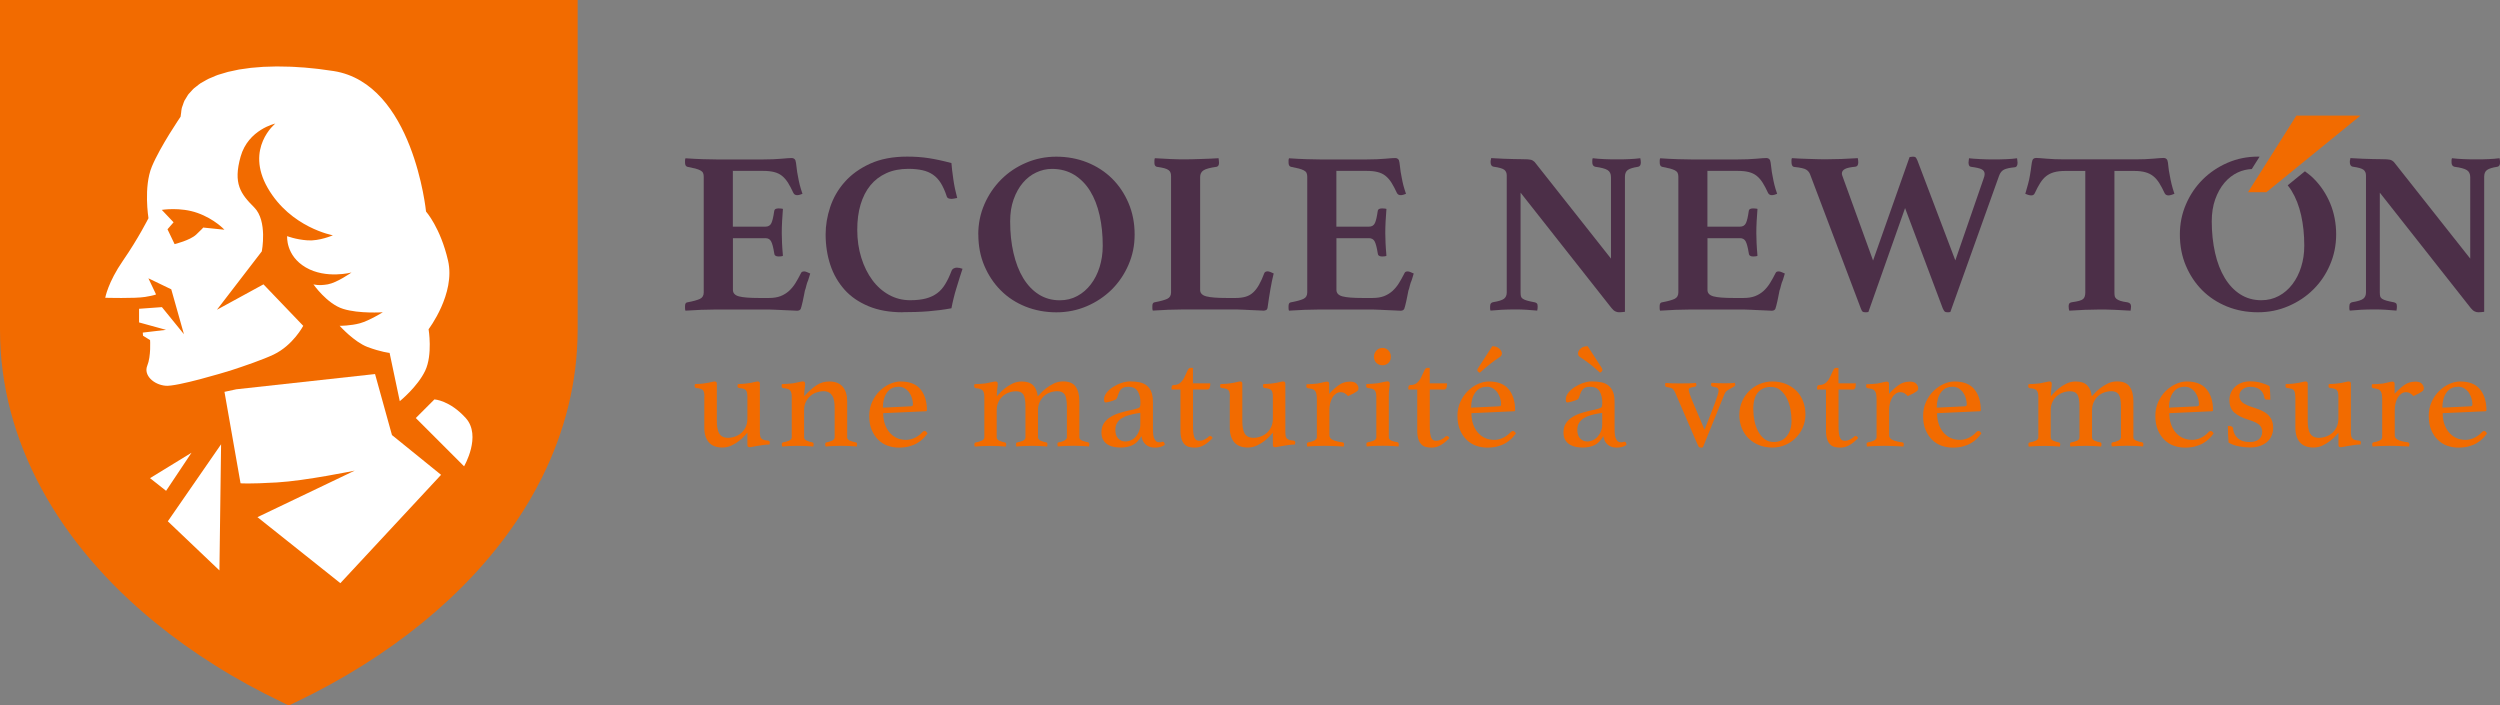 <svg xmlns="http://www.w3.org/2000/svg" id="uuid-006b6faa-eb75-414f-b025-612e03bf1c3a" data-name="Calque 1" viewBox="0 0 390.46 110.18"><rect x="0" y="0" width="390.46" height="110.18" fill="#808080" stroke="none"/><g><path d="M0,51.49c0,17.43,9.13,33.41,24.22,45.73,2.9,2.37,6.03,4.61,9.35,6.69h0c3.29,2.08,6.8,4,10.5,5.77h0s.02,0,.03.01l.99.5,1.03-.49c14.77-7.05,26.74-16.78,34.45-28.16,1.5-2.21,2.85-4.51,4.04-6.89,3.63-7.26,5.6-15.05,5.61-23.15h0V0H0v51.49Z" fill="#f26b00"></path><g><polygon points="34.27 89.09 34.53 69.39 26.21 81.42 34.27 89.09" fill="#fff" fill-rule="evenodd"></polygon><path d="M58.59,58.42l-21.68,2.38-1.85.4,2.51,14.28s1.19.13,5.68-.13c4.49-.26,12.16-1.85,12.16-1.85l-15.2,7.27,12.95,10.31,15.73-16.92-7.67-6.21-2.64-9.52Z" fill="#fff" fill-rule="evenodd"></path><path d="M25.85,60.25c1.78.16,9.28-2.11,9.98-2.33h.03s.02-.01.02-.01h0c2.28-.74,5.18-1.74,6.85-2.53,3.04-1.45,4.63-4.49,4.63-4.49l-6.21-6.48-7.27,3.97,7.01-9.12s.93-4.76-1.19-6.87c-2.12-2.12-3.31-3.7-2.12-7.93,1.19-4.23,5.42-5.16,5.42-5.16,0,0-4.76,3.83-1.19,10.05,3.57,6.21,10.18,7.4,10.18,7.4,0,0-2.12.93-3.97.79-1.85-.13-3.17-.66-3.17-.66,0,0-.26,3.04,2.91,4.89,3.17,1.85,7.14.79,7.14.79,0,0-2.25,1.59-3.7,1.85-1.45.26-2.25,0-2.25,0,0,0,2.11,3.04,4.63,3.83,2.51.79,6.21.53,6.21.53,0,0-2.12,1.32-3.57,1.72-1.45.4-3.17.4-3.17.4,0,0,2.25,2.51,4.36,3.31,2.12.79,3.44.92,3.44.92l1.59,7.54s2.78-2.25,3.97-4.76c1.19-2.51.53-6.48.53-6.48,0,0,4.23-5.55,3.04-10.71-1.19-5.16-3.44-7.67-3.44-7.67,0,0-1.98-19.96-14.41-21.94-.77-.12-1.55-.23-2.31-.32-.22-.03-.43-.04-.65-.07-.54-.06-1.08-.12-1.62-.16-.28-.02-.56-.03-.84-.05-.46-.03-.92-.07-1.37-.08-.33-.01-.64-.01-.97-.02-.39,0-.79-.02-1.17-.02-.35,0-.68.02-1.03.03-.35.01-.7.01-1.03.03-.34.02-.67.05-1,.08-.32.03-.65.05-.96.08-.34.04-.66.09-.99.14-.29.04-.58.08-.86.12-.33.06-.65.14-.97.21-.25.06-.51.1-.75.16-.32.08-.61.18-.91.27-.22.07-.46.13-.67.2-.29.1-.55.22-.82.34-.2.08-.41.16-.6.25-.26.12-.49.27-.73.4-.17.1-.36.19-.52.29-.22.14-.42.31-.62.47-.15.11-.31.22-.44.34-.19.17-.34.35-.5.53-.12.13-.25.25-.36.39-.14.19-.25.39-.37.59-.09.15-.19.29-.27.44-.1.21-.16.44-.24.66-.06.17-.13.32-.17.49-.06.23-.07.48-.1.72-.02.17-.06.33-.07.5,0,0,0,0,0,0,0,.04-.01.07-.01.11,0,0-3.17,4.63-4.49,7.8-1.32,3.17-.53,8.06-.53,8.06,0,0-1.59,3.17-3.97,6.61-2.38,3.44-2.78,5.82-2.78,5.82,0,0,4.63.13,6.21-.13,1.59-.26,1.72-.4,1.72-.4l-1.19-2.51,3.57,1.72,1.98,7.01-3.44-4.23-3.57.26v2.13l4.21,1.16-3.63.43.04.49,1.1.68s.17,2.51-.44,4c-.6,1.48.99,2.96,2.85,3.13ZM27.27,38.13l-1.11-2.32.95-1.09-1.84-1.94s2.89-.48,5.58.48c2.69.96,4.2,2.62,4.2,2.62l-3.31-.34s-.14.21-1.1,1.1c-.96.9-3.37,1.49-3.37,1.49Z" fill="#fff" fill-rule="evenodd"></path><path d="M72.74,65.29c-2.51-2.78-4.89-2.91-4.89-2.91l-2.91,2.91,7.54,7.54s2.78-4.76.26-7.54Z" fill="#fff" fill-rule="evenodd"></path><polygon points="23.43 74.68 25.94 76.66 29.91 70.71 23.43 74.68" fill="#fff" fill-rule="evenodd"></polygon></g></g><g><g><path d="M114.46,26.71v8.69h5.08c.46,0,.77-.19.94-.56.17-.37.31-.98.43-1.82.02-.19.1-.32.22-.38.12-.06.28-.09.47-.09.07,0,.19,0,.34.02.16.01.27.03.34.06-.05.55-.09,1.2-.13,1.93s-.05,1.35-.05,1.86c0,.43.01.94.04,1.53s.07,1.26.14,2c-.07.05-.19.08-.34.09-.16.01-.27.02-.34.02-.43,0-.66-.17-.68-.51-.14-.91-.31-1.53-.49-1.86s-.48-.49-.88-.49h-5.08v8.08c0,.5.31.84.94,1.01.63.17,1.68.25,3.17.25h1.51c.72,0,1.33-.1,1.82-.29s.93-.46,1.32-.81c.38-.35.72-.76,1.01-1.23.29-.47.58-.99.87-1.57.07-.17.24-.25.5-.25.12,0,.26.04.43.11.17.07.34.14.5.22-.05.19-.1.37-.16.54-.06.17-.11.34-.16.51-.12.26-.22.55-.29.86-.07.31-.14.57-.22.76-.05.24-.1.51-.16.81-.06.3-.12.59-.18.87-.06.28-.12.52-.18.74-.06.22-.1.36-.13.43-.1.19-.29.29-.58.29-.19,0-.47-.01-.83-.04-.36-.03-.75-.04-1.17-.05-.42-.01-.85-.03-1.28-.06-.43-.02-.81-.04-1.12-.04h-8.19c-.7,0-1.5.02-2.4.05-.9.04-1.71.08-2.43.13-.05-.1-.07-.22-.07-.38v-.34c0-.36.12-.55.36-.58.91-.17,1.57-.35,1.97-.54.4-.19.59-.53.59-1.01v-18.07c0-.24-.04-.44-.11-.59-.07-.16-.21-.29-.42-.4-.2-.11-.47-.2-.79-.29-.32-.08-.74-.17-1.24-.27-.24-.07-.36-.29-.36-.65v-.34c0-.11.02-.22.07-.34,1.03.07,1.95.12,2.74.14.79.03,1.48.04,2.06.04h7.39c1.08,0,2.01-.04,2.79-.11.78-.07,1.32-.11,1.6-.11.26,0,.46.11.58.33.07.19.13.55.18,1.06s.13,1.05.25,1.6c.07.41.16.81.25,1.19.1.39.24.85.43,1.41-.12.05-.25.1-.4.14-.14.05-.29.07-.43.07-.27,0-.46-.11-.58-.33-.29-.63-.57-1.16-.85-1.61-.28-.44-.59-.8-.94-1.08-.35-.28-.76-.47-1.23-.59-.47-.12-1.03-.18-1.68-.18h-4.8Z" fill="#4c2f48"></path><path d="M140.96,48.77c-2.02,0-3.79-.31-5.3-.94s-2.77-1.48-3.75-2.58-1.73-2.38-2.22-3.86c-.49-1.48-.74-3.07-.74-4.78,0-1.42.24-2.85.72-4.29s1.24-2.75,2.27-3.91,2.36-2.12,3.97-2.85,3.53-1.1,5.77-1.1c1.23,0,2.37.08,3.44.25,1.07.17,2.23.42,3.48.76.05.65.14,1.48.29,2.49.14,1.01.35,2,.61,2.96-.12.03-.28.06-.47.09-.19.04-.34.05-.43.05-.19,0-.35-.03-.49-.09-.13-.06-.22-.19-.27-.38-.26-.79-.57-1.46-.9-2-.34-.54-.74-.97-1.21-1.3-.47-.32-1.02-.56-1.64-.7-.63-.14-1.36-.22-2.2-.22-1.3,0-2.45.22-3.44.67-1,.45-1.83,1.08-2.51,1.91s-1.18,1.83-1.53,2.99c-.35,1.17-.52,2.48-.52,3.95,0,1.56.21,3.02.63,4.36.42,1.35,1,2.51,1.73,3.5.73.99,1.6,1.75,2.61,2.31,1.01.55,2.1.83,3.28.83.96,0,1.78-.09,2.47-.27.68-.18,1.27-.46,1.77-.83s.91-.85,1.26-1.43c.35-.58.67-1.25.96-2.02.07-.19.19-.33.34-.41.16-.08.32-.13.49-.13.12,0,.27.02.45.05.18.04.33.08.45.13-.14.41-.29.87-.45,1.39-.16.52-.32,1.05-.49,1.59-.17.54-.32,1.08-.45,1.62-.13.54-.25,1.06-.34,1.57-1.18.22-2.38.37-3.61.47-1.23.1-2.57.14-4.04.14Z" fill="#4c2f48"></path><path d="M152.79,36.62c0-1.68.32-3.26.96-4.72.64-1.47,1.51-2.75,2.61-3.86,1.11-1.11,2.4-1.98,3.88-2.61,1.48-.64,3.06-.96,4.74-.96s3.34.3,4.83.9c1.49.6,2.78,1.44,3.88,2.52,1.09,1.08,1.95,2.37,2.58,3.86.63,1.49.94,3.11.94,4.87s-.32,3.26-.96,4.74c-.64,1.48-1.51,2.76-2.61,3.86-1.11,1.09-2.4,1.96-3.89,2.6-1.49.64-3.08.96-4.76.96s-3.34-.3-4.83-.9c-1.49-.6-2.78-1.44-3.86-2.53-1.08-1.08-1.93-2.36-2.56-3.84-.63-1.48-.94-3.11-.94-4.89ZM165.52,46.9c1.01,0,1.92-.22,2.74-.67.82-.44,1.52-1.05,2.11-1.82s1.05-1.67,1.37-2.7c.32-1.03.49-2.14.49-3.32,0-1.71-.16-3.29-.49-4.76s-.82-2.73-1.48-3.8-1.49-1.91-2.49-2.53c-1-.61-2.16-.92-3.48-.92-.84,0-1.66.19-2.45.56-.79.37-1.49.91-2.09,1.62-.6.71-1.08,1.57-1.44,2.58-.36,1.01-.54,2.15-.54,3.43,0,1.78.17,3.43.52,4.94.35,1.51.85,2.82,1.51,3.91.66,1.09,1.47,1.95,2.43,2.56.96.61,2.06.92,3.28.92Z" fill="#4c2f48"></path><path d="M187.44,45.28c0,.5.32.84.97,1.01.65.17,1.72.25,3.21.25h1.37c.6,0,1.12-.07,1.57-.2.44-.13.83-.35,1.17-.67.34-.31.64-.71.92-1.21.28-.49.55-1.09.81-1.79.07-.19.25-.29.54-.29.12,0,.26.04.43.11.17.07.34.14.5.22-.19.77-.37,1.6-.52,2.51-.16.9-.29,1.79-.41,2.65-.02.29-.1.47-.23.54-.13.07-.27.11-.41.11-.19,0-.46-.01-.81-.04-.35-.03-.73-.04-1.14-.05-.41-.01-.82-.03-1.24-.06-.42-.02-.79-.04-1.1-.04h-8.19c-.7,0-1.5.02-2.4.05-.9.04-1.71.08-2.43.13-.05-.1-.07-.22-.07-.38v-.34c0-.36.12-.55.36-.58.91-.17,1.57-.35,1.97-.54.4-.19.59-.53.59-1.01v-18.07c0-.24-.02-.44-.07-.59s-.14-.29-.29-.41c-.14-.12-.37-.22-.67-.31-.3-.08-.7-.16-1.21-.23-.24-.07-.36-.28-.36-.61v-.33c0-.14.02-.28.07-.4.77.05,1.59.09,2.45.13.87.04,1.63.05,2.31.05.34,0,.72,0,1.15-.02.43-.01.88-.02,1.35-.04.47-.01.94-.03,1.41-.05s.9-.05,1.28-.07c.02.12.04.25.05.4.01.14.02.25.02.33,0,.34-.12.54-.36.61-1.03.14-1.73.33-2.07.56-.35.23-.52.58-.52,1.06v17.6Z" fill="#4c2f48"></path><path d="M208.72,26.71v8.69h5.08c.46,0,.77-.19.94-.56.17-.37.31-.98.43-1.82.02-.19.1-.32.22-.38.12-.06.28-.09.47-.09.07,0,.19,0,.34.02.16.01.27.03.34.06-.05.55-.09,1.2-.13,1.93s-.05,1.35-.05,1.86c0,.43.01.94.04,1.53s.07,1.26.14,2c-.07.05-.19.08-.34.09-.16.01-.27.02-.34.02-.43,0-.66-.17-.68-.51-.14-.91-.31-1.53-.49-1.86s-.48-.49-.88-.49h-5.08v8.08c0,.5.31.84.94,1.01.63.17,1.68.25,3.17.25h1.51c.72,0,1.33-.1,1.82-.29s.93-.46,1.32-.81c.38-.35.72-.76,1.01-1.23.29-.47.58-.99.87-1.57.07-.17.24-.25.5-.25.12,0,.26.04.43.11.17.07.34.14.5.22-.05.19-.1.37-.16.54-.06.17-.11.34-.16.51-.12.26-.22.55-.29.86-.07.31-.14.57-.22.76-.05.24-.1.51-.16.81-.06.3-.12.59-.18.87-.06.28-.12.52-.18.74-.06.22-.1.36-.13.43-.1.19-.29.29-.58.29-.19,0-.47-.01-.83-.04-.36-.03-.75-.04-1.17-.05-.42-.01-.85-.03-1.28-.06-.43-.02-.81-.04-1.12-.04h-8.19c-.7,0-1.5.02-2.4.05-.9.04-1.71.08-2.43.13-.05-.1-.07-.22-.07-.38v-.34c0-.36.12-.55.36-.58.91-.17,1.57-.35,1.97-.54.4-.19.59-.53.59-1.01v-18.07c0-.24-.04-.44-.11-.59-.07-.16-.21-.29-.42-.4-.2-.11-.47-.2-.79-.29-.32-.08-.74-.17-1.24-.27-.24-.07-.36-.29-.36-.65v-.34c0-.11.02-.22.07-.34,1.03.07,1.95.12,2.74.14.79.03,1.48.04,2.06.04h7.39c1.08,0,2.01-.04,2.79-.11.78-.07,1.32-.11,1.6-.11.26,0,.46.11.58.33.07.19.13.55.18,1.06s.13,1.05.25,1.6c.07.41.16.81.25,1.19.1.39.24.85.43,1.41-.12.05-.25.1-.4.14-.14.05-.29.07-.43.07-.27,0-.46-.11-.58-.33-.29-.63-.57-1.16-.85-1.61-.28-.44-.59-.8-.94-1.08-.35-.28-.76-.47-1.23-.59-.47-.12-1.03-.18-1.68-.18h-4.8Z" fill="#4c2f48"></path><path d="M251.61,40.48v-12.8c0-.53-.18-.9-.54-1.12-.36-.22-1-.39-1.91-.51-.31-.07-.47-.3-.47-.69v-.29c0-.12.02-.24.07-.36.6.07,1.19.12,1.77.14.58.03,1.25.04,2.02.04s1.43-.01,1.98-.04c.55-.02,1.11-.07,1.66-.14.02.12.04.24.06.36.01.12.02.22.02.29,0,.41-.14.64-.43.69-.79.12-1.33.29-1.62.51-.29.22-.43.56-.43,1.04v21.1c-.1.02-.26.04-.49.05-.23.01-.38.02-.45.02-.17,0-.35-.04-.54-.13-.19-.08-.4-.26-.61-.52l-14.21-18.03v15.58c0,.24.02.44.05.59.04.16.13.29.29.4.16.11.38.2.68.29.3.08.7.18,1.21.27.12.03.22.08.31.16s.13.26.13.52c0,.17-.02.37-.07.61-.6-.05-1.17-.09-1.7-.13-.53-.04-1.14-.05-1.84-.05s-1.36.02-2,.05c-.64.04-1.22.08-1.75.13-.05-.1-.07-.2-.07-.33v-.29c0-.24.04-.41.13-.51.08-.09.19-.16.31-.18.87-.14,1.44-.32,1.73-.54.29-.22.43-.55.43-1.01v-18.25c0-.38-.13-.68-.38-.88-.25-.2-.82-.37-1.71-.49-.29-.07-.43-.3-.43-.69v-.16c0-.06.01-.13.04-.2l.04-.29c.34.02.66.04.97.05.31.01.63.03.94.05.53.02,1.06.04,1.61.05.54.01.98.02,1.32.02.7,0,1.15.03,1.37.09.22.06.41.18.58.34l11.97,15.15Z" fill="#4c2f48"></path><path d="M266.67,26.71v8.69h5.08c.46,0,.77-.19.94-.56.17-.37.31-.98.43-1.82.02-.19.09-.32.22-.38.12-.06.28-.09.47-.09.07,0,.19,0,.34.02.16.01.27.03.34.06-.05.55-.09,1.2-.13,1.93-.04.73-.05,1.35-.05,1.86,0,.43.01.94.04,1.53s.07,1.26.14,2c-.07.05-.19.08-.34.09-.16.01-.27.02-.34.02-.43,0-.66-.17-.68-.51-.14-.91-.31-1.53-.49-1.86s-.48-.49-.88-.49h-5.08v8.08c0,.5.31.84.94,1.01.63.17,1.68.25,3.17.25h1.51c.72,0,1.33-.1,1.82-.29.49-.19.93-.46,1.32-.81.38-.35.72-.76,1.01-1.23s.58-.99.87-1.57c.07-.17.24-.25.5-.25.12,0,.26.04.43.11l.51.22c-.05.19-.1.37-.16.54-.06.17-.11.34-.16.51-.12.26-.22.55-.29.86-.07.31-.14.57-.22.76-.05.24-.1.51-.16.81-.06.3-.12.59-.18.87s-.12.52-.18.74c-.06.22-.1.36-.13.43-.1.19-.29.29-.58.29-.19,0-.47-.01-.83-.04-.36-.03-.75-.04-1.17-.05-.42-.01-.85-.03-1.28-.06s-.81-.04-1.12-.04h-8.19c-.7,0-1.5.02-2.4.05-.9.04-1.71.08-2.43.13-.05-.1-.07-.22-.07-.38v-.34c0-.36.12-.55.36-.58.91-.17,1.57-.35,1.97-.54.4-.19.59-.53.59-1.01v-18.07c0-.24-.04-.44-.11-.59s-.21-.29-.41-.4c-.21-.11-.47-.2-.79-.29-.33-.08-.74-.17-1.24-.27-.24-.07-.36-.29-.36-.65v-.34c0-.11.02-.22.07-.34,1.03.07,1.95.12,2.74.14.79.03,1.48.04,2.06.04h7.39c1.08,0,2.01-.04,2.79-.11.78-.07,1.32-.11,1.6-.11.26,0,.46.11.58.33.07.19.13.55.18,1.06.05.52.13,1.05.25,1.6.07.41.16.81.25,1.19.09.39.24.85.43,1.41-.12.05-.25.1-.4.14s-.29.07-.43.07c-.26,0-.46-.11-.58-.33-.29-.63-.57-1.16-.85-1.61-.28-.44-.59-.8-.94-1.08-.35-.28-.76-.47-1.23-.59-.47-.12-1.03-.18-1.68-.18h-4.8Z" fill="#4c2f48"></path><path d="M298.22,24.54c.12-.02.23-.04.33-.05s.18-.02.25-.02c.19,0,.33.04.41.13s.17.25.27.49l5.91,15.58,4.4-12.73c.12-.31.18-.56.18-.76,0-.34-.16-.58-.47-.74-.31-.16-.85-.28-1.62-.38-.29-.02-.43-.25-.43-.69,0-.05,0-.1.02-.16.01-.06.02-.13.02-.2l.04-.29c.41.05.99.09,1.75.13.76.04,1.46.05,2.11.05.7,0,1.36-.01,1.98-.04.63-.02,1.18-.07,1.66-.14l.04.29c0,.07,0,.14.02.22.01.07.02.13.02.18,0,.46-.16.7-.47.72-.74.07-1.29.19-1.64.36s-.61.49-.78.97l-7.61,21.27c-.12.02-.21.04-.25.04h-.25c-.17,0-.29-.04-.38-.11-.08-.07-.19-.24-.31-.51l-5.88-15.65-5.73,16.23c-.12.02-.21.04-.27.04h-.24c-.19,0-.33-.04-.41-.11-.08-.07-.17-.24-.27-.51l-7.9-20.88c-.12-.34-.33-.6-.63-.78-.3-.18-.91-.32-1.82-.41-.31-.02-.47-.28-.47-.76v-.31c0-.13.02-.23.07-.31.36.02.77.05,1.23.07s.92.04,1.39.05.93.02,1.37.04c.44.01.84.02,1.17.02.79,0,1.66-.02,2.6-.05.94-.04,1.78-.08,2.53-.13.02.12.04.24.05.36.01.12.02.22.02.29,0,.43-.16.66-.47.69-.77.07-1.31.19-1.62.36-.31.17-.47.4-.47.69,0,.1.01.19.04.27s.06.19.11.31l4.72,13.02,5.7-16.15Z" fill="#4c2f48"></path><path d="M330.24,26.71v18.97c0,.24.02.44.05.59.04.16.13.29.27.41.14.12.35.22.61.31.26.09.64.16,1.12.23.36.07.54.28.54.61,0,.07,0,.18-.02.33s-.03.26-.05.36c-.77-.05-1.59-.09-2.47-.13-.88-.04-1.65-.05-2.33-.05s-1.47.02-2.33.05c-.85.04-1.66.08-2.43.13-.05-.1-.08-.22-.09-.36-.01-.14-.02-.25-.02-.33,0-.17.03-.31.09-.41.06-.11.22-.19.49-.23.89-.12,1.45-.28,1.68-.49.23-.2.34-.55.34-1.03v-18.97h-3.17c-.67,0-1.24.07-1.71.2-.47.13-.88.34-1.23.61s-.66.64-.94,1.08-.56.98-.85,1.6c-.1.22-.28.33-.54.33-.14,0-.31-.03-.5-.09-.19-.06-.34-.11-.43-.16.17-.58.31-1.09.43-1.53.12-.44.22-.88.29-1.32.1-.55.17-1.05.22-1.48.05-.43.11-.74.18-.94.1-.22.29-.33.58-.33.26,0,.79.04,1.57.11.78.07,1.73.11,2.83.11h11.11c1.08,0,2.01-.04,2.79-.11.78-.07,1.32-.11,1.6-.11.26,0,.46.11.58.33.07.19.13.51.16.94.04.43.11.93.23,1.48.07.43.16.87.27,1.32.11.45.26.96.45,1.53-.12.05-.27.1-.45.16-.18.06-.34.09-.49.09-.26,0-.46-.11-.58-.33-.29-.62-.57-1.16-.85-1.6s-.59-.81-.94-1.08c-.35-.28-.76-.48-1.23-.61s-1.03-.2-1.68-.2h-3.17Z" fill="#4c2f48"></path><path d="M385.81,40.48v-12.8c0-.53-.18-.9-.54-1.12-.36-.22-1-.39-1.91-.51-.31-.07-.47-.3-.47-.69v-.29c0-.12.02-.24.07-.36.6.07,1.19.12,1.77.14.58.03,1.25.04,2.02.04s1.43-.01,1.98-.04c.55-.02,1.11-.07,1.66-.14.02.12.04.24.06.36.01.12.02.22.02.29,0,.41-.14.64-.43.69-.79.12-1.33.29-1.62.51-.29.22-.43.56-.43,1.04v21.1c-.1.02-.26.04-.49.05-.23.01-.38.02-.45.02-.17,0-.35-.04-.54-.13-.19-.08-.4-.26-.61-.52l-14.21-18.03v15.58c0,.24.02.44.05.59.04.16.13.29.29.4.16.11.38.2.68.29.3.08.7.18,1.21.27.12.03.22.08.31.16s.13.26.13.52c0,.17-.02.37-.07.61-.6-.05-1.17-.09-1.7-.13-.53-.04-1.14-.05-1.84-.05s-1.36.02-2,.05c-.64.04-1.22.08-1.75.13-.05-.1-.07-.2-.07-.33v-.29c0-.24.04-.41.13-.51.08-.09.19-.16.31-.18.87-.14,1.44-.32,1.73-.54.29-.22.43-.55.43-1.01v-18.25c0-.38-.13-.68-.38-.88-.25-.2-.82-.37-1.71-.49-.29-.07-.43-.3-.43-.69v-.16c0-.06.01-.13.04-.2l.04-.29c.34.02.66.04.97.05.31.01.63.03.94.05.53.02,1.06.04,1.61.05.54.01.98.02,1.32.02.7,0,1.15.03,1.37.09.22.06.41.18.58.34l11.97,15.15Z" fill="#4c2f48"></path><path d="M357.92,29.82c.66,1.07,1.15,2.34,1.48,3.8.33,1.47.49,3.05.49,4.76,0,1.18-.16,2.28-.49,3.32-.32,1.03-.78,1.93-1.37,2.7-.59.77-1.29,1.38-2.11,1.82-.82.44-1.73.67-2.74.67-1.23,0-2.32-.31-3.28-.92s-1.77-1.47-2.43-2.56c-.66-1.09-1.17-2.4-1.51-3.91s-.52-3.16-.52-4.94c0-1.27.18-2.42.54-3.43s.84-1.87,1.44-2.58c.6-.71,1.3-1.25,2.09-1.62.71-.33,1.43-.49,2.18-.53l1.22-1.93c-.09,0-.17-.01-.26-.01-1.68,0-3.26.32-4.74.96-1.48.64-2.77,1.51-3.88,2.61-1.11,1.11-1.98,2.39-2.61,3.86-.64,1.47-.96,3.04-.96,4.72,0,1.78.31,3.41.94,4.89.63,1.48,1.48,2.76,2.56,3.84s2.37,1.92,3.86,2.53c1.49.6,3.1.9,4.83.9s3.27-.32,4.76-.96c1.49-.64,2.79-1.5,3.89-2.6,1.11-1.09,1.98-2.38,2.61-3.86.64-1.48.96-3.06.96-4.74s-.31-3.38-.94-4.87c-.63-1.49-1.49-2.78-2.58-3.86-.42-.42-.88-.78-1.36-1.13l-2.69,2.19c.22.27.43.56.62.87Z" fill="#4c2f48"></path></g><g><path d="M110.02,61.98c0-.51-.07-.85-.22-1.03s-.48-.29-1.01-.34c-.2-.03-.3-.13-.3-.3,0-.09.02-.2.05-.32.2,0,.47-.01.8-.04.33-.02.61-.06.84-.1.34-.05.64-.1.89-.17s.44-.1.57-.1c.22,0,.32.12.32.35v5.79c0,.39.02.74.07,1.06.05.33.13.61.25.84.12.24.3.43.53.56.23.13.52.2.88.2.39,0,.76-.07,1.13-.2.37-.13.7-.33.98-.58.28-.26.51-.57.68-.94.17-.37.25-.8.25-1.3v-3.38c0-.49-.07-.83-.22-1.02-.15-.18-.49-.3-1.03-.35-.2-.03-.3-.13-.3-.3,0-.09.02-.2.05-.32.2,0,.47-.01.8-.04.33-.02.62-.06.87-.1.34-.05.64-.1.89-.17s.44-.1.56-.1c.22,0,.33.12.33.35v7.52c0,.26.02.47.05.64.03.16.09.29.18.39.09.1.22.18.38.23.16.05.37.09.64.1.2.03.3.13.3.3,0,.09-.02.2-.05.32-.29,0-.6.02-.93.07-.32.05-.63.09-.93.14-.3.05-.56.09-.78.14s-.39.07-.48.07c-.22,0-.33-.12-.33-.35v-1.92s-.18.19-.39.44c-.22.25-.5.51-.84.79s-.75.53-1.2.75c-.46.22-.95.34-1.47.34-.94,0-1.65-.27-2.12-.81-.47-.54-.71-1.3-.71-2.29v-4.81Z" fill="#f26b00"></path><path d="M132.31,68.3c0,.23.14.41.42.52s.59.21.93.27c.14.03.21.12.21.28,0,.09-.02.22-.05.37-.4-.03-.8-.06-1.18-.08-.39-.02-.8-.03-1.25-.03-.42,0-.83.01-1.24.03-.41.02-.81.05-1.22.08-.03-.15-.05-.28-.05-.37,0-.16.07-.25.21-.28.32-.06.62-.15.88-.27.26-.12.39-.29.39-.52v-4.54c0-.39-.02-.74-.07-1.06-.05-.33-.13-.61-.27-.84s-.31-.43-.53-.56c-.22-.13-.51-.2-.86-.2-.38,0-.76.07-1.13.2-.37.13-.69.32-.98.58-.28.26-.51.57-.68.94-.17.37-.25.79-.25,1.27v4.21c0,.23.13.41.41.52.27.12.56.21.87.27.14.03.21.12.21.28,0,.09-.02.22-.05.37-.4-.03-.8-.06-1.18-.08-.39-.02-.8-.03-1.24-.03s-.88.01-1.28.03c-.4.02-.8.05-1.18.08-.03-.15-.05-.28-.05-.37,0-.16.07-.25.21-.28.34-.06.65-.15.93-.27s.42-.3.42-.54v-6.3c0-.46-.08-.79-.24-.99-.16-.2-.51-.32-1.05-.37-.2-.03-.3-.14-.3-.33,0-.08.02-.18.05-.3.2,0,.48-.01.84-.04.36-.02.66-.05.89-.08.36-.06.68-.13.96-.2.28-.07.48-.1.61-.1.22,0,.33.12.33.35,0,.22-.02.48-.07.78-.05.3-.07.7-.07,1.19.66-.74,1.3-1.31,1.9-1.71.61-.4,1.27-.6,2-.6.94,0,1.64.27,2.11.82.47.55.7,1.31.7,2.28v5.62Z" fill="#f26b00"></path><path d="M144.07,67.47c.11-.11.22-.16.35-.16.15,0,.3.13.44.39-.2.28-.43.55-.69.81-.26.26-.58.5-.94.71s-.78.38-1.24.5c-.46.12-1,.19-1.6.19s-1.2-.1-1.76-.3c-.56-.2-1.05-.51-1.47-.93-.42-.42-.76-.93-1.02-1.55s-.38-1.34-.38-2.18c0-.79.15-1.51.45-2.18.3-.66.69-1.23,1.17-1.7.48-.47,1.01-.84,1.59-1.1.58-.26,1.14-.39,1.68-.39,1.43,0,2.48.42,3.14,1.25s.98,1.92.98,3.26c0,.09-.05.14-.14.14l-6.69.3c0,.6.08,1.16.25,1.67s.41.95.72,1.32c.31.37.68.66,1.12.87s.93.31,1.49.31c.49,0,.97-.12,1.42-.35.45-.23.83-.53,1.14-.88ZM140.33,60.41c-.77,0-1.37.3-1.8.9-.43.6-.64,1.39-.64,2.36l4.35-.21c.23,0,.35-.1.35-.3,0-.29-.05-.6-.14-.93-.09-.32-.23-.62-.42-.89-.18-.27-.42-.49-.7-.67-.28-.18-.62-.27-1-.27Z" fill="#f26b00"></path><path d="M162.07,61.91c.06-.05.2-.19.42-.44.22-.25.5-.51.85-.79s.75-.53,1.21-.76.95-.35,1.48-.35c.93,0,1.59.27,1.97.82.39.55.58,1.31.58,2.28v5.62c0,.23.14.41.42.52s.59.21.93.27c.14.03.21.12.21.28,0,.09-.02.22-.05.37-.4-.03-.79-.06-1.18-.08-.39-.02-.81-.03-1.26-.03-.41,0-.82.01-1.24.03-.42.02-.82.05-1.21.08-.03-.15-.05-.28-.05-.37,0-.16.07-.25.21-.28.14-.01.28-.05.43-.09.15-.05.28-.1.4-.16s.23-.14.31-.22.13-.19.13-.31v-4.77c0-.96-.12-1.6-.35-1.93-.23-.33-.61-.5-1.13-.5-.4,0-.78.07-1.15.2-.36.13-.68.32-.96.58-.28.26-.5.57-.67.94-.17.37-.25.79-.25,1.27v4.21c0,.23.13.41.39.52.26.12.56.21.88.27.14.03.21.12.21.28,0,.09-.02.22-.05.37-.4-.03-.79-.06-1.17-.08-.38-.02-.78-.03-1.19-.03s-.83.01-1.24.03c-.41.02-.81.05-1.22.08-.03-.15-.05-.28-.05-.37,0-.16.07-.25.21-.28.28-.05.56-.13.84-.24s.43-.3.43-.54v-4.77c0-.96-.11-1.6-.33-1.93-.22-.33-.59-.5-1.12-.5-.4,0-.78.07-1.14.2-.36.13-.68.32-.97.58-.28.26-.51.57-.68.94-.17.37-.25.79-.25,1.27v4.21c0,.23.13.41.41.52.27.12.56.21.87.27.14.03.21.12.21.28,0,.09-.02.22-.05.37-.4-.03-.8-.06-1.18-.08-.39-.02-.8-.03-1.24-.03s-.88.01-1.28.03c-.4.02-.8.05-1.18.08-.03-.15-.05-.28-.05-.37,0-.16.07-.25.21-.28.34-.06.65-.15.93-.27s.42-.3.42-.54v-6.3c0-.46-.08-.79-.24-.99-.16-.2-.51-.32-1.05-.37-.2-.03-.3-.14-.3-.33,0-.08.02-.18.05-.3.2,0,.48-.01.84-.04.36-.02.66-.05.89-.08.36-.06.68-.13.96-.2.28-.07.48-.1.61-.1.22,0,.33.12.33.35,0,.22-.02.48-.07.78-.05.3-.07.7-.07,1.19.05-.05.18-.19.39-.44.22-.25.5-.51.84-.79.35-.28.74-.53,1.19-.75s.94-.34,1.48-.34c.8,0,1.39.21,1.79.61.39.41.63.98.7,1.73Z" fill="#f26b00"></path><path d="M181.63,69c.17,0,.26.16.28.49-.4.28-.91.42-1.53.42-.34,0-.64-.05-.89-.15-.25-.1-.46-.24-.63-.41s-.3-.36-.4-.58c-.09-.22-.16-.44-.19-.67-.39.69-.84,1.17-1.38,1.42-.53.25-1.15.38-1.84.38-.31,0-.64-.03-.98-.08-.35-.06-.68-.17-.98-.34-.31-.17-.56-.41-.76-.72-.2-.31-.3-.72-.3-1.23,0-.57.13-1.05.4-1.45.27-.39.62-.72,1.04-.97.42-.26.89-.46,1.39-.61s.98-.29,1.45-.39c.26-.05.51-.1.73-.15.22-.05.42-.11.59-.17.22-.06.35-.15.41-.25.05-.11.08-.32.08-.63,0-.73-.14-1.32-.42-1.79s-.77-.71-1.48-.71c-.26,0-.49.03-.67.09s-.34.16-.46.29c-.12.13-.23.3-.32.52-.09.22-.18.47-.28.76-.05.17-.15.29-.31.37-.16.08-.44.17-.82.28-.09.03-.21.06-.35.09-.14.03-.25.05-.35.05-.15,0-.23-.16-.23-.49s.13-.68.39-1.02c.26-.34.6-.64,1.01-.9.41-.26.85-.48,1.33-.64s.93-.24,1.37-.24c.54,0,1.03.05,1.46.14.43.09.81.26,1.12.51.31.25.55.58.71.99s.25.96.25,1.62v3.98c0,.54.02.93.06,1.17.04.24.1.43.17.57.11.22.23.36.36.43.13.07.27.1.41.1.17,0,.29-.01.36-.05.07-.03.14-.05.22-.05ZM178.11,64.48l-.74.12c-.4.08-.8.17-1.18.28s-.72.26-1.01.45c-.3.19-.53.44-.71.73-.18.29-.27.66-.27,1.09,0,.59.15,1.03.45,1.34.3.31.68.46,1.13.46.29,0,.59-.07.87-.2.29-.13.54-.32.74-.56.21-.24.38-.52.51-.84s.2-.68.2-1.06v-1.81Z" fill="#f26b00"></path><path d="M188.69,68.26c.08-.08.14-.12.2-.14.05-.02.1-.02.13-.02.14,0,.26.1.37.3-.4.45-.83.81-1.3,1.09-.46.28-.96.42-1.48.42-.31,0-.6-.03-.88-.1-.28-.07-.52-.2-.72-.41-.2-.2-.36-.47-.47-.82s-.17-.8-.17-1.35v-6.39h-1.39v-.26c0-.11.02-.21.06-.3.04-.09.12-.14.24-.14.42,0,.76-.11,1.02-.32s.48-.49.65-.83c.19-.37.35-.72.49-1.04.14-.32.29-.49.46-.49h.42v2.41h2.71c0,.32-.03.57-.1.73-.07.16-.2.24-.38.24h-2.22v5.74c0,.49.02.89.07,1.19.05.3.12.53.21.69s.2.27.32.31c.12.05.26.07.42.07.26,0,.51-.06.73-.17s.44-.25.64-.41Z" fill="#f26b00"></path><path d="M192.09,61.98c0-.51-.07-.85-.22-1.03s-.48-.29-1.01-.34c-.2-.03-.3-.13-.3-.3,0-.09.02-.2.05-.32.2,0,.47-.01.8-.04.33-.02.61-.06.84-.1.34-.05.64-.1.89-.17s.44-.1.57-.1c.22,0,.32.12.32.35v5.79c0,.39.02.74.07,1.06.05.33.13.61.25.84.12.24.3.43.53.56.23.13.52.2.88.2.39,0,.76-.07,1.13-.2.37-.13.7-.33.98-.58.28-.26.51-.57.68-.94.17-.37.25-.8.25-1.3v-3.38c0-.49-.07-.83-.22-1.02-.15-.18-.49-.3-1.03-.35-.2-.03-.3-.13-.3-.3,0-.09.02-.2.05-.32.2,0,.47-.01.8-.04.33-.02.62-.06.87-.1.34-.05.64-.1.89-.17s.44-.1.56-.1c.22,0,.33.12.33.35v7.52c0,.26.02.47.05.64.03.16.09.29.18.39.09.1.22.18.38.23.16.05.37.09.64.1.2.03.3.13.3.3,0,.09-.02.2-.05.32-.29,0-.6.02-.93.07-.32.05-.63.09-.93.14-.3.05-.56.09-.78.14s-.39.07-.48.07c-.22,0-.33-.12-.33-.35v-1.92s-.18.19-.39.44c-.22.25-.5.51-.84.79s-.75.53-1.2.75c-.46.22-.95.34-1.47.34-.94,0-1.65-.27-2.12-.81-.47-.54-.71-1.3-.71-2.29v-4.81Z" fill="#f26b00"></path><path d="M210.86,59.6c.45,0,.78.11.99.32.22.22.32.46.32.72,0,.09-.02.18-.05.26-.03.08-.1.16-.22.24-.12.09-.28.19-.49.3-.21.12-.5.26-.87.43-.14-.17-.3-.32-.5-.44-.19-.12-.41-.18-.64-.18-.26,0-.5.07-.72.22-.22.15-.4.35-.56.6-.15.25-.27.55-.36.88-.08.33-.13.68-.13,1.03v3.98c0,.34.18.59.53.75.35.16.86.29,1.53.38.15.03.23.12.23.28,0,.09-.02.22-.05.37-.17-.02-.38-.03-.64-.03-.25,0-.52-.02-.8-.04s-.56-.03-.86-.03c-.29,0-.57-.01-.82-.01-.42,0-.86.01-1.31.03-.45.02-.87.05-1.28.08-.03-.15-.05-.28-.05-.37,0-.16.07-.25.21-.28.35-.06.67-.15.94-.28.27-.12.41-.3.41-.53v-5.88c0-.32-.02-.59-.06-.81-.04-.22-.1-.39-.2-.52-.09-.13-.23-.23-.41-.29s-.4-.11-.68-.14c-.2-.03-.3-.13-.3-.3,0-.09.02-.2.05-.33.2,0,.48-.01.84-.03.36-.02.66-.05.89-.08.34-.06.64-.13.9-.2s.45-.1.57-.1c.22,0,.33.12.33.35v1.55c.49-.54.99-.99,1.49-1.35.5-.36,1.07-.54,1.7-.54Z" fill="#f26b00"></path><path d="M215.94,69.62c-.27,0-.53,0-.81.01s-.52.02-.76.03c-.23.02-.43.03-.6.05-.17.02-.28.02-.32.02,0-.02,0-.07-.02-.16-.02-.09-.02-.16-.02-.21,0-.16.07-.25.21-.28.4-.08.73-.17.97-.28.25-.11.37-.28.37-.53v-6.3c0-.46-.08-.79-.24-.99-.16-.2-.51-.32-1.05-.37-.2-.03-.3-.14-.3-.33,0-.08.02-.18.05-.3.2,0,.48-.01.84-.04.36-.02.66-.05.89-.08.36-.06.68-.13.96-.2.28-.07.48-.1.61-.1.22,0,.33.12.33.35,0,.22-.02.48-.07.78-.05.3-.07.7-.07,1.19v6.39c0,.25.12.42.36.53.24.11.58.2,1.01.28.12.03.18.12.18.28,0,.05,0,.11-.01.21,0,.09-.02.15-.03.16-.05,0-.15,0-.31-.02-.16-.01-.36-.03-.59-.05-.23-.02-.48-.03-.76-.03s-.54-.01-.81-.01ZM214.59,55.71c0-.37.13-.69.38-.96.25-.27.57-.41.96-.41s.68.14.93.41c.25.27.37.59.37.96,0,.4-.12.73-.37.97s-.56.37-.93.37-.71-.12-.96-.37c-.25-.25-.38-.57-.38-.97Z" fill="#f26b00"></path><path d="M225.67,68.26c.08-.08.14-.12.2-.14.05-.02.1-.02.13-.02.14,0,.26.1.37.3-.4.45-.83.81-1.3,1.09-.46.28-.96.42-1.48.42-.31,0-.6-.03-.88-.1-.28-.07-.52-.2-.72-.41-.2-.2-.36-.47-.47-.82s-.17-.8-.17-1.35v-6.39h-1.39v-.26c0-.11.02-.21.06-.3.04-.09.12-.14.24-.14.42,0,.76-.11,1.02-.32s.48-.49.65-.83c.19-.37.35-.72.49-1.04.14-.32.29-.49.46-.49h.42v2.41h2.71c0,.32-.03.57-.1.73-.07.16-.2.24-.38.24h-2.22v5.74c0,.49.02.89.07,1.19.05.3.12.53.21.69s.2.27.32.31c.12.05.26.07.42.07.26,0,.51-.06.73-.17s.44-.25.64-.41Z" fill="#f26b00"></path><path d="M235.97,67.47c.11-.11.22-.16.35-.16.15,0,.3.13.44.39-.2.28-.43.55-.69.81-.26.26-.58.5-.94.71-.36.21-.78.38-1.24.5-.46.12-1,.19-1.6.19s-1.2-.1-1.76-.3c-.56-.2-1.05-.51-1.48-.93-.43-.42-.77-.93-1.03-1.55-.26-.62-.39-1.34-.39-2.18,0-.79.15-1.51.45-2.18.3-.66.69-1.23,1.17-1.7.48-.47,1.01-.84,1.59-1.1.58-.26,1.14-.39,1.68-.39,1.43,0,2.48.42,3.14,1.25s.98,1.92.98,3.26c0,.09-.05.14-.14.14l-6.69.3c0,.6.08,1.16.25,1.67.17.51.41.95.72,1.32.31.37.68.66,1.12.87.44.21.94.31,1.49.31.49,0,.97-.12,1.42-.35.46-.23.84-.53,1.15-.88ZM232.21,60.41c-.77,0-1.37.3-1.8.9-.43.6-.65,1.39-.65,2.36l4.35-.21c.23,0,.34-.1.34-.3,0-.29-.05-.6-.14-.93s-.23-.62-.41-.89-.42-.49-.7-.67-.62-.27-1-.27ZM233.06,54.07c.45,0,.81.12,1.09.37.28.25.42.5.42.76,0,.25-.11.43-.33.56-.31.2-.59.39-.83.57s-.49.36-.73.56-.49.4-.74.61c-.25.22-.53.46-.82.72-.26-.12-.39-.27-.39-.44,0-.08.04-.17.12-.28l2.22-3.43Z" fill="#f26b00"></path><path d="M253.75,69c.17,0,.26.16.28.49-.4.28-.91.42-1.53.42-.34,0-.63-.05-.88-.15-.25-.1-.46-.24-.63-.41s-.3-.36-.39-.58c-.09-.22-.16-.44-.19-.67-.38.69-.84,1.17-1.37,1.42-.53.25-1.14.38-1.83.38-.31,0-.63-.03-.98-.08-.35-.06-.67-.17-.98-.34-.31-.17-.56-.41-.76-.72-.2-.31-.3-.72-.3-1.23,0-.57.13-1.05.4-1.45.27-.39.61-.72,1.04-.97.42-.26.88-.46,1.38-.61.5-.15.98-.29,1.44-.39.26-.05.5-.1.73-.15.22-.05.42-.11.59-.17.21-.06.35-.15.4-.25.05-.11.08-.32.08-.63,0-.73-.14-1.32-.42-1.79s-.77-.71-1.48-.71c-.26,0-.49.03-.67.09-.18.06-.34.16-.46.29-.12.13-.23.3-.33.52-.09.22-.18.47-.28.76-.05.17-.15.29-.31.37-.16.08-.44.17-.82.28-.09.03-.21.06-.35.09-.14.03-.26.05-.35.05-.16,0-.23-.16-.23-.49s.13-.68.39-1.02c.26-.34.6-.64,1.01-.9.41-.26.85-.48,1.33-.64.48-.16.93-.24,1.37-.24.54,0,1.03.05,1.46.14.43.09.8.26,1.11.51.31.25.54.58.71.99s.24.96.24,1.62v3.98c0,.54.02.93.06,1.17.04.24.1.43.17.57.11.22.23.36.36.43.13.07.27.1.41.1.17,0,.29-.01.36-.05.07-.03.14-.05.22-.05ZM250.25,64.48l-.74.12c-.4.08-.79.17-1.17.28-.38.11-.71.26-1.01.45-.29.19-.53.44-.71.73-.18.29-.27.66-.27,1.09,0,.59.15,1.03.45,1.34.3.31.68.46,1.12.46.29,0,.58-.07.87-.2.28-.13.53-.32.74-.56.21-.24.38-.52.51-.84.13-.32.2-.68.2-1.06v-1.81ZM250.18,57.49c.06.12.09.22.09.28,0,.17-.12.32-.37.44-.31-.28-.59-.52-.83-.74-.25-.22-.49-.42-.73-.6-.24-.19-.49-.37-.74-.54-.26-.18-.53-.37-.82-.57-.22-.12-.32-.31-.32-.56,0-.26.14-.52.41-.76.27-.25.64-.37,1.1-.37l2.22,3.43Z" fill="#f26b00"></path><path d="M266.22,67.1c.74-1.84,1.29-3.25,1.66-4.24.36-.99.54-1.61.54-1.85,0-.15-.05-.28-.15-.38-.1-.1-.34-.18-.73-.24-.2-.02-.3-.12-.3-.3,0-.03,0-.08.02-.14.01-.06.03-.12.05-.16.6.05,1.24.07,1.92.07.36,0,.67,0,.94-.01.27,0,.53-.03.78-.06.05.12.07.23.07.3,0,.09-.03.16-.08.2-.05.04-.13.09-.22.15-.28.17-.55.32-.81.46-.26.14-.46.36-.58.67l-3.36,8.29c-.09.03-.21.05-.35.05-.17,0-.29-.07-.36-.22-.07-.15-.18-.4-.34-.75l-3.17-7.36c-.09-.23-.18-.41-.26-.54-.08-.13-.16-.23-.25-.31-.09-.08-.21-.14-.35-.17-.14-.04-.32-.07-.53-.1-.2-.02-.3-.13-.3-.35,0-.08.02-.18.07-.3.39.03.75.05,1.09.06.34,0,.73.01,1.18.01.49,0,.93,0,1.31-.01.38,0,.77-.03,1.17-.06.05.09.07.19.07.3,0,.19-.1.29-.3.3-.37.06-.61.13-.73.2s-.17.17-.17.29c0,.08.05.27.14.57s.24.69.44,1.17l1.9,4.49Z" fill="#f26b00"></path><path d="M271.66,64.74c0-.71.14-1.38.41-2.01.27-.63.64-1.18,1.1-1.64s1.01-.83,1.63-1.1,1.3-.41,2.03-.41,1.45.13,2.08.38c.63.26,1.18.61,1.63,1.05s.81.99,1.06,1.63c.25.64.38,1.34.38,2.09s-.14,1.4-.41,2.03-.64,1.17-1.1,1.63-1.01.83-1.63,1.1-1.3.41-2.03.41-1.45-.13-2.08-.38c-.63-.26-1.18-.61-1.63-1.05-.46-.45-.81-.99-1.07-1.62-.25-.63-.38-1.33-.38-2.11ZM273.84,63.97c0,.57.06,1.16.18,1.76s.31,1.15.57,1.63c.26.49.58.89.98,1.2.4.32.89.47,1.46.47.88,0,1.56-.31,2.05-.93.49-.62.73-1.41.73-2.38,0-.57-.06-1.17-.17-1.79s-.3-1.2-.56-1.71c-.26-.52-.59-.94-1-1.28s-.91-.51-1.52-.51c-.82,0-1.48.28-1.98.84s-.75,1.46-.75,2.7Z" fill="#f26b00"></path><path d="M289.51,68.26c.08-.08.14-.12.2-.14.05-.02.1-.02.13-.02.14,0,.26.1.37.3-.4.45-.83.81-1.3,1.09-.46.28-.96.42-1.48.42-.31,0-.6-.03-.88-.1s-.52-.2-.72-.41-.36-.47-.47-.82-.17-.8-.17-1.35v-6.39h-1.39v-.26c0-.11.02-.21.06-.3.04-.09.12-.14.24-.14.42,0,.76-.11,1.02-.32s.48-.49.65-.83c.18-.37.35-.72.49-1.04.14-.32.29-.49.46-.49h.42v2.41h2.71c0,.32-.03.57-.1.73-.07.16-.2.24-.38.24h-2.22v5.74c0,.49.02.89.07,1.19s.12.53.21.69c.09.16.2.27.32.31s.26.07.42.07c.26,0,.51-.06.73-.17s.44-.25.64-.41Z" fill="#f26b00"></path><path d="M298.28,59.6c.45,0,.78.11.99.32s.32.46.32.72c0,.09-.01.18-.05.26-.03.08-.1.16-.22.24-.12.09-.28.19-.49.3-.21.12-.5.26-.87.43-.14-.17-.31-.32-.5-.44-.19-.12-.41-.18-.64-.18-.26,0-.5.07-.72.22-.22.15-.4.35-.56.6s-.27.55-.36.88c-.08.33-.13.68-.13,1.03v3.98c0,.34.18.59.53.75s.86.29,1.53.38c.15.03.23.12.23.28,0,.09-.02.22-.05.37-.17-.02-.38-.03-.64-.03-.26,0-.52-.02-.8-.04s-.56-.03-.86-.03-.57-.01-.82-.01c-.42,0-.86.01-1.31.03-.45.02-.88.05-1.28.08-.03-.15-.05-.28-.05-.37,0-.16.07-.25.21-.28.35-.06.67-.15.94-.28.27-.12.41-.3.41-.53v-5.88c0-.32-.02-.59-.06-.81-.04-.22-.1-.39-.2-.52-.09-.13-.23-.23-.4-.29-.18-.06-.41-.11-.68-.14-.2-.03-.3-.13-.3-.3,0-.09.02-.2.05-.33.2,0,.48-.01.84-.03.36-.02.66-.05.89-.08.34-.06.64-.13.9-.2s.45-.1.57-.1c.22,0,.33.12.33.35v1.55c.49-.54.99-.99,1.49-1.35.5-.36,1.07-.54,1.7-.54Z" fill="#f26b00"></path><path d="M308.67,67.47c.11-.11.22-.16.35-.16.15,0,.3.13.44.39-.2.28-.43.55-.69.81s-.58.5-.94.71c-.36.21-.78.38-1.24.5-.46.12-.99.19-1.6.19s-1.2-.1-1.76-.3c-.56-.2-1.05-.51-1.47-.93-.43-.42-.76-.93-1.02-1.55-.26-.62-.38-1.34-.38-2.18,0-.79.15-1.51.45-2.18.3-.66.69-1.23,1.17-1.7.48-.47,1.01-.84,1.59-1.1.58-.26,1.14-.39,1.68-.39,1.43,0,2.48.42,3.14,1.25s.98,1.92.98,3.26c0,.09-.05.14-.14.14l-6.69.3c0,.6.08,1.16.25,1.67.17.51.41.95.72,1.32.31.37.68.66,1.12.87.44.21.93.31,1.49.31.49,0,.96-.12,1.42-.35.45-.23.83-.53,1.14-.88ZM304.93,60.41c-.77,0-1.37.3-1.8.9-.43.6-.64,1.39-.64,2.36l4.35-.21c.23,0,.34-.1.34-.3,0-.29-.05-.6-.14-.93s-.23-.62-.41-.89-.42-.49-.7-.67-.62-.27-1-.27Z" fill="#f26b00"></path><path d="M326.68,61.91c.06-.05.2-.19.42-.44.22-.25.5-.51.85-.79s.75-.53,1.21-.76.95-.35,1.48-.35c.93,0,1.59.27,1.98.82.39.55.58,1.31.58,2.28v5.62c0,.23.14.41.42.52.28.12.59.21.93.27.14.03.21.12.21.28,0,.09-.01.22-.05.37-.4-.03-.79-.06-1.18-.08-.39-.02-.81-.03-1.26-.03-.41,0-.82.01-1.24.03-.42.02-.82.05-1.21.08-.03-.15-.05-.28-.05-.37,0-.16.07-.25.21-.28.14-.01.28-.05.43-.09.15-.05.28-.1.41-.16s.23-.14.31-.22c.08-.08.13-.19.13-.31v-4.77c0-.96-.12-1.6-.35-1.93-.23-.33-.61-.5-1.13-.5-.4,0-.78.07-1.15.2-.36.13-.68.32-.96.58-.28.26-.5.57-.67.94-.17.37-.26.79-.26,1.27v4.21c0,.23.13.41.39.52.26.12.56.21.88.27.14.03.21.12.21.28,0,.09-.02.22-.05.37-.4-.03-.79-.06-1.17-.08-.38-.02-.78-.03-1.19-.03s-.83.01-1.24.03c-.41.02-.81.05-1.22.08-.03-.15-.05-.28-.05-.37,0-.16.07-.25.21-.28.28-.05.56-.13.84-.24s.43-.3.43-.54v-4.77c0-.96-.11-1.6-.33-1.93-.22-.33-.59-.5-1.12-.5-.4,0-.78.07-1.14.2-.36.13-.68.32-.97.58-.28.26-.51.57-.68.94-.17.37-.25.79-.25,1.27v4.21c0,.23.14.41.41.52s.56.21.87.27c.14.03.21.12.21.28,0,.09-.02.22-.05.37-.4-.03-.8-.06-1.18-.08-.39-.02-.8-.03-1.24-.03s-.88.01-1.28.03c-.4.02-.8.05-1.18.08-.03-.15-.05-.28-.05-.37,0-.16.07-.25.21-.28.34-.06.65-.15.93-.27s.42-.3.42-.54v-6.3c0-.46-.08-.79-.24-.99-.16-.2-.51-.32-1.05-.37-.2-.03-.3-.14-.3-.33,0-.08.02-.18.05-.3.2,0,.48-.01.84-.04.36-.02.66-.05.89-.08.36-.06.68-.13.96-.2.28-.07.48-.1.61-.1.22,0,.33.12.33.35,0,.22-.02.48-.07.78-.05.3-.07.7-.07,1.19.05-.05.18-.19.39-.44.22-.25.5-.51.84-.79s.74-.53,1.19-.75c.44-.22.94-.34,1.48-.34.8,0,1.4.21,1.79.61.39.41.63.98.7,1.73Z" fill="#f26b00"></path><path d="M344.94,67.47c.11-.11.22-.16.35-.16.15,0,.3.13.44.39-.2.28-.43.55-.69.81s-.58.5-.94.71c-.36.21-.78.38-1.24.5-.46.12-.99.19-1.6.19s-1.2-.1-1.76-.3c-.56-.2-1.05-.51-1.47-.93-.43-.42-.76-.93-1.02-1.55-.26-.62-.38-1.34-.38-2.18,0-.79.15-1.51.45-2.18.3-.66.69-1.23,1.17-1.7.48-.47,1.01-.84,1.59-1.1.58-.26,1.14-.39,1.68-.39,1.43,0,2.48.42,3.14,1.25s.98,1.92.98,3.26c0,.09-.05.14-.14.14l-6.69.3c0,.6.08,1.16.25,1.67.17.51.41.95.72,1.32.31.37.68.66,1.12.87.44.21.93.31,1.49.31.49,0,.96-.12,1.42-.35.45-.23.83-.53,1.14-.88ZM341.2,60.41c-.77,0-1.37.3-1.8.9-.43.6-.64,1.39-.64,2.36l4.35-.21c.23,0,.34-.1.34-.3,0-.29-.05-.6-.14-.93s-.23-.62-.41-.89-.42-.49-.7-.67-.62-.27-1-.27Z" fill="#f26b00"></path><path d="M354.05,62.42c-.12,0-.21-.03-.27-.08s-.09-.11-.1-.17c-.11-.63-.36-1.08-.75-1.35s-.88-.41-1.47-.41c-.45,0-.84.13-1.19.38-.35.25-.52.61-.52,1.05,0,.4.16.74.47,1.01.32.27.89.54,1.73.8.45.14.86.29,1.24.46.38.17.7.37.97.61.27.24.48.53.64.88s.23.76.23,1.24c0,.4-.07.79-.22,1.16-.15.37-.37.69-.67.97-.3.28-.68.5-1.13.67-.46.17-1,.25-1.63.25-.49,0-1.05-.06-1.66-.17s-1.16-.31-1.65-.59c-.03-.4-.06-.82-.08-1.26-.02-.44-.03-.88-.03-1.33h.23c.15,0,.29.03.39.08s.17.14.18.27c.06.65.31,1.17.75,1.56s1.05.59,1.84.59c.63,0,1.12-.14,1.46-.43.34-.29.51-.68.51-1.17s-.19-.9-.56-1.17c-.37-.27-.92-.51-1.64-.73-.91-.28-1.63-.64-2.14-1.09-.52-.45-.78-1.1-.78-1.97,0-.4.08-.78.23-1.13.15-.36.37-.66.65-.93s.62-.47,1.02-.63c.4-.15.85-.23,1.34-.23.62,0,1.2.08,1.75.24.55.16.98.34,1.28.52.02.12.03.27.05.45s.03.36.04.56c0,.19.01.39.02.58,0,.19.01.37.01.52l-.53-.02Z" fill="#f26b00"></path><path d="M358.48,61.98c0-.51-.07-.85-.22-1.03-.15-.18-.48-.29-1.01-.34-.2-.03-.3-.13-.3-.3,0-.09.02-.2.05-.32.2,0,.47-.01.8-.04.33-.02.61-.06.84-.1.34-.05.64-.1.89-.17.26-.07.44-.1.57-.1.22,0,.33.12.33.35v5.79c0,.39.02.74.07,1.06.05.33.13.61.26.84.12.24.3.43.53.56.23.13.53.2.88.2.39,0,.76-.07,1.13-.2.37-.13.7-.33.98-.58.29-.26.51-.57.68-.94.17-.37.26-.8.26-1.3v-3.38c0-.49-.07-.83-.22-1.02-.15-.18-.49-.3-1.03-.35-.2-.03-.3-.13-.3-.3,0-.09.02-.2.05-.32.2,0,.47-.01.8-.04.33-.02.62-.06.87-.1.34-.05.64-.1.89-.17s.44-.1.56-.1c.22,0,.33.12.33.35v7.52c0,.26.02.47.05.64.03.16.09.29.19.39.09.1.22.18.38.23s.37.09.64.1c.2.03.3.13.3.3,0,.09-.02.2-.05.32-.29,0-.6.02-.93.07s-.63.09-.93.14c-.3.05-.56.09-.78.14s-.39.07-.48.07c-.22,0-.33-.12-.33-.35v-1.92s-.18.19-.39.44c-.22.25-.5.51-.84.79-.35.28-.75.53-1.2.75s-.94.34-1.47.34c-.94,0-1.65-.27-2.12-.81-.47-.54-.71-1.3-.71-2.29v-4.81Z" fill="#f26b00"></path><path d="M377.25,59.6c.45,0,.78.11.99.32s.32.46.32.72c0,.09-.01.18-.05.26-.03.08-.1.16-.22.24-.12.09-.28.19-.49.3-.21.12-.5.26-.87.43-.14-.17-.31-.32-.5-.44-.19-.12-.41-.18-.64-.18-.26,0-.5.07-.72.22-.22.15-.4.35-.56.6s-.27.55-.36.88c-.08.33-.13.68-.13,1.03v3.98c0,.34.18.59.53.75s.86.29,1.53.38c.15.03.23.12.23.28,0,.09-.02.22-.05.37-.17-.02-.38-.03-.64-.03-.26,0-.52-.02-.8-.04s-.56-.03-.86-.03-.57-.01-.82-.01c-.42,0-.86.01-1.31.03-.45.02-.88.05-1.28.08-.03-.15-.05-.28-.05-.37,0-.16.07-.25.21-.28.35-.06.67-.15.94-.28.27-.12.41-.3.41-.53v-5.88c0-.32-.02-.59-.06-.81-.04-.22-.1-.39-.2-.52-.09-.13-.23-.23-.4-.29-.18-.06-.41-.11-.68-.14-.2-.03-.3-.13-.3-.3,0-.09.02-.2.05-.33.2,0,.48-.01.84-.03.36-.02.66-.05.89-.08.34-.06.64-.13.9-.2s.45-.1.57-.1c.22,0,.33.12.33.35v1.55c.49-.54.99-.99,1.49-1.35.5-.36,1.07-.54,1.7-.54Z" fill="#f26b00"></path><path d="M387.64,67.47c.11-.11.22-.16.35-.16.15,0,.3.13.44.39-.2.28-.43.55-.69.81s-.58.5-.94.71c-.36.21-.78.38-1.24.5-.46.12-.99.19-1.6.19s-1.2-.1-1.76-.3c-.56-.2-1.05-.51-1.47-.93-.43-.42-.76-.93-1.02-1.55-.26-.62-.38-1.34-.38-2.18,0-.79.15-1.51.45-2.18.3-.66.69-1.23,1.17-1.7.48-.47,1.01-.84,1.59-1.1.58-.26,1.14-.39,1.68-.39,1.43,0,2.48.42,3.14,1.25s.98,1.92.98,3.26c0,.09-.05.14-.14.14l-6.69.3c0,.6.08,1.16.25,1.67.17.51.41.95.72,1.32.31.37.68.66,1.12.87.44.21.93.31,1.49.31.49,0,.96-.12,1.42-.35.45-.23.83-.53,1.14-.88ZM383.9,60.41c-.77,0-1.37.3-1.8.9-.43.6-.64,1.39-.64,2.36l4.35-.21c.23,0,.34-.1.34-.3,0-.29-.05-.6-.14-.93s-.23-.62-.41-.89-.42-.49-.7-.67-.62-.27-1-.27Z" fill="#f26b00"></path></g><polygon points="353.97 30.02 351.1 30.02 358.66 18.05 368.67 18.05 353.97 30.02" fill="#f26b00"></polygon></g></svg>